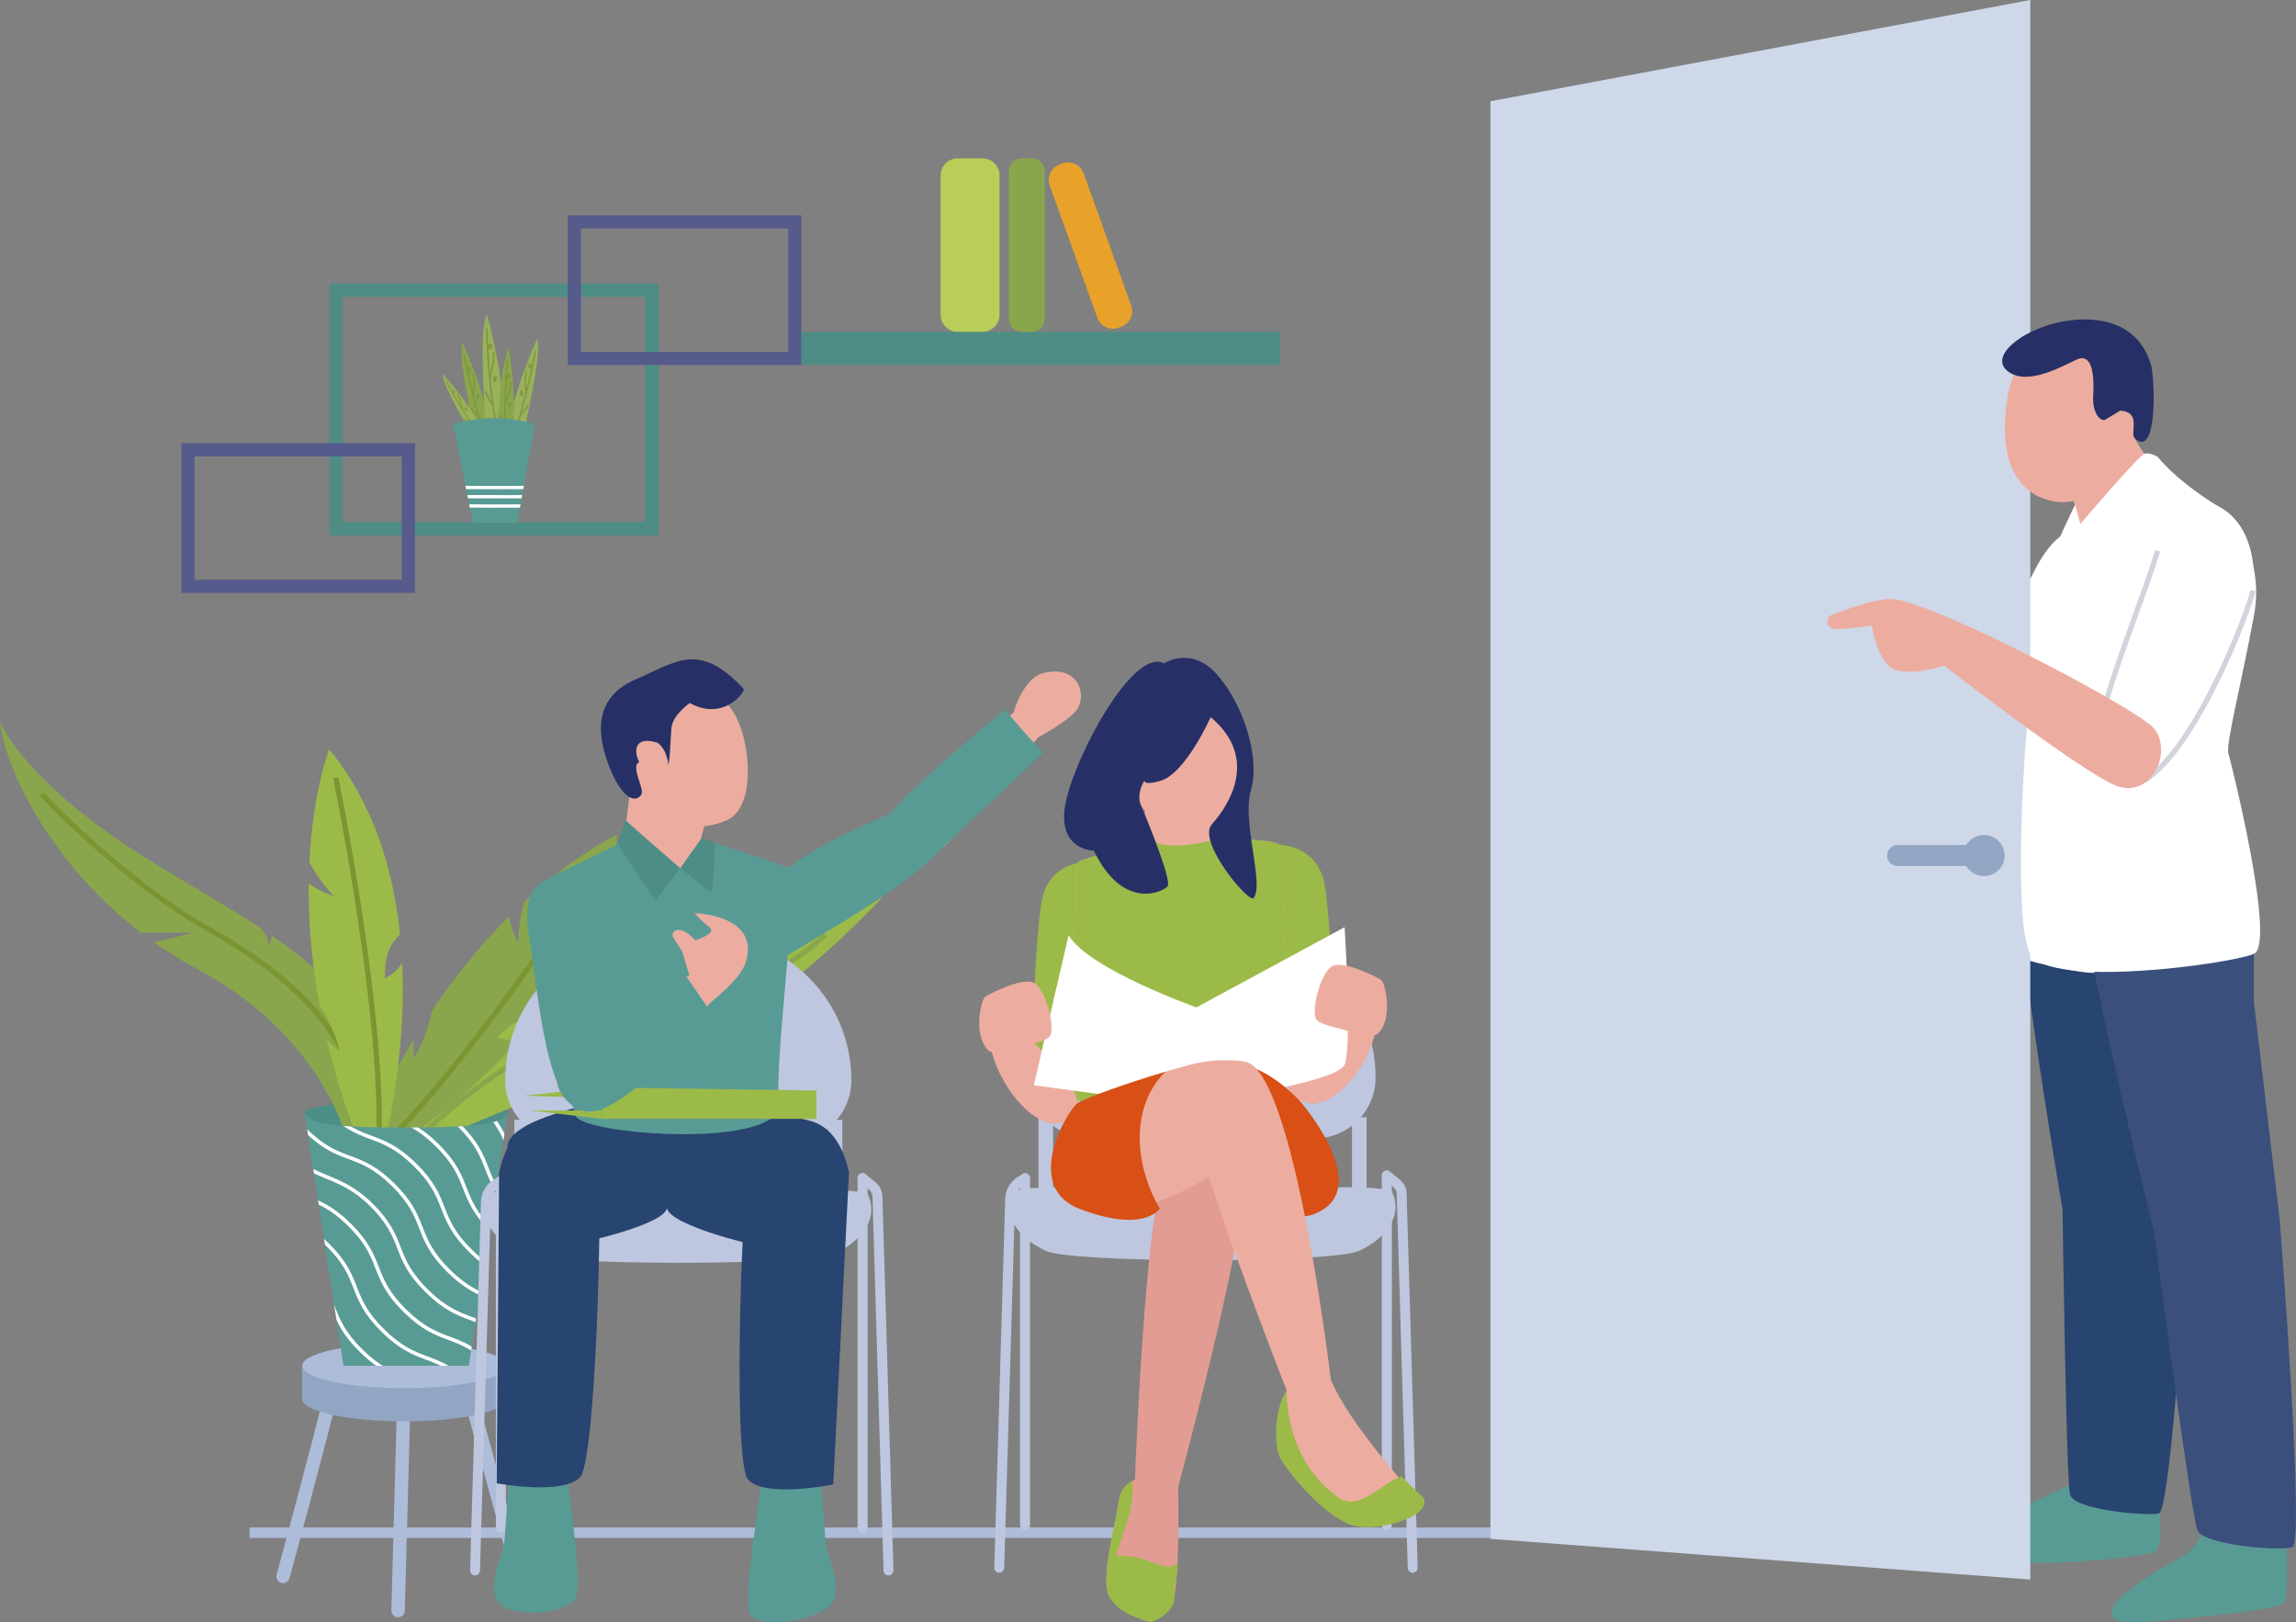 <svg xmlns="http://www.w3.org/2000/svg" viewBox="0 0 280.31 198.05"><rect x="0" y="0" width="280.31" height="198.05" fill="#808080" stroke="none"/><defs><clipPath id="clippath"><path d="M57.23 166.73H41.94l-4.73-30.8c.54 1.59 6.01 1.72 12.39 1.72s12.03-.18 12.39-1.82l-4.75 30.89Z" class="cls-15"/></clipPath><clipPath id="clippath-1"><path d="M55.32 51.79s4.69-1.67 9.97 0l-2.14 12.04h-5.42z" class="cls-15"/></clipPath><style>.cls-11,.cls-12,.cls-13,.cls-2,.cls-3,.cls-4,.cls-5,.cls-7,.cls-8{fill:none}.cls-11,.cls-13,.cls-2,.cls-3,.cls-4,.cls-5,.cls-7,.cls-8{stroke-miterlimit:10}.cls-12{stroke:#adbcd9}.cls-14{fill:#99b15b}.cls-15{fill:#589b95}.cls-2{stroke-width:.4px}.cls-13,.cls-2{stroke:#fff}.cls-3{stroke-width:.16px}.cls-3,.cls-4,.cls-5{stroke:#7e953d}.cls-18{fill:#fff}.cls-4{stroke-width:.19px}.cls-5{stroke-width:.12px}.cls-19,.cls-20{fill:#ecada0}.cls-19{mix-blend-mode:multiply}.cls-11,.cls-8{stroke-width:.64px}.cls-7{stroke:#565b8c;stroke-width:1.61px}.cls-21{fill:#d85015}.cls-8{stroke:#d1d4db}.cls-12{stroke-linecap:round}.cls-11{stroke:#7c9432}.cls-27{fill:#8aa64c}.cls-28{fill:#284470}.cls-30{fill:#4e8d86}.cls-32{fill:#263066}.cls-33{fill:#bec7df}.cls-12{stroke-linejoin:round;stroke-width:1.64px}.cls-13{stroke-width:.44px}.cls-36{fill:#92a6c3}.cls-37{fill:#9cba48}</style></defs><g style="isolation:isolate"><g id="_レイヤー_2" data-name="レイヤー 2"><g id="_レイヤー_1-2" data-name="レイヤー 1"><path d="M63.4 192.44s-3.97-14.54-6.63-24.27M48.6 196.62l.76-27.9M34.56 192.44s4.37-16.04 6.14-23.39" class="cls-12"/><ellipse cx="49.36" cy="170.78" class="cls-36" rx="12.47" ry="2.74"/><path d="M36.89 166.73h24.94v4.04H36.89z" class="cls-36"/><ellipse cx="49.36" cy="166.73" rx="12.47" ry="2.74" style="fill:#adbcd9"/><path d="M61.98 135.84c0 .77-5.56 5.15-12.41 5.15s-12.41-4.38-12.41-5.15 5.56-1.4 12.41-1.4 12.41.63 12.41 1.4" style="fill:#4c8f87"/><path d="M107.83 109.46s-7.91 4.84-22.05 8c-2.04.97-4.04 1.89-5.87 2.81 1.1-.55 1.97-1.34 2.8-2.17-2.05.4-4.21.76-6.49 1.06-20.1 2.64-28 22.18-28 22.18 10.24-4.62 18.82-8.04 25.81-10.79-1.6-.16-2.13-.8-4.37-1.32 5.12.52 7.33-1.28 11-1.28 5.16-2.04 9.1-3.69 11.8-5.27 6.63-3.88 15.36-13.22 15.36-13.22Z" class="cls-37"/><path d="M49.24 140.89s10.23-11.69 23.43-15.62c16.11-4.79 20.74-4.53 28.13-11.17" style="fill:none;stroke-miterlimit:10;stroke:#8aa64c;stroke-width:.64px"/><path d="M33.19 114.23c-.12.46-.25.95-.4 1.44-.03.24-.1.49-.23.76.09-.26.16-.5.23-.76.12-.89-.36-1.63-.97-2.37-3.79-2.49-8.07-4.91-12.69-7.73C2.77 95.6 0 88.11 0 88.11c.47 4.94 5.55 16.84 17.22 25.75h6.37c-1.59.4-3.18.79-4.76 1.19 1.65 1.16 3.4 2.26 5.29 3.27 16.63 8.87 18.85 23.01 18.85 23.01h5.27c-.38-14.2-6.19-21.03-15.04-27.11Z" class="cls-27"/><path d="M5.14 96.91c.29.6 10.54 11.03 20.16 16.43 17.28 9.7 18.43 18.22 20.69 27.89" class="cls-11"/><path d="M75.38 101.89s-4.93 2.22-11.37 8.19c-.43 1.61-.73 3.29-.73 5.06-.66-1.31-.97-2.29-1.13-3.28-3 3-6.24 6.8-9.4 11.51-.47 2.05-1.09 4.08-2.27 5.84v-2.28c-2.83 4.69-5.54 10.15-7.9 16.53 0 0 11.54-6.08 20.96-16.68-.88.19-1.81.21-2.82-.13 1.27-1.27 2.55-2.54 5.08-2.56 4.9-6.18 8.84-13.67 9.58-22.22Z" class="cls-27"/><path d="M73.52 104.94s-16.73 26.1-28.29 36.39" class="cls-11"/><path d="M40.19 91.47s-1.98 5.04-2.42 13.81c.82 1.45 1.77 2.86 3.02 4.13-1.39-.48-2.3-.96-3.1-1.56-.05 4.24.29 9.22 1.31 14.81 1.1 1.8 2.07 3.69 2.46 5.77-.4-.41-.99-1.02-1.6-1.63 1.25 5.33 3.13 11.13 5.89 17.34 0 0 4.02-12.41 3.35-26.58-.5.75-1.15 1.42-2.11 1.88.02-1.8.05-3.6 1.85-5.38-.81-7.85-3.22-15.96-8.66-22.6Z" class="cls-37"/><path d="M40.99 94.96s6.26 30.36 5.18 45.8" class="cls-11"/><path d="M32.15 114.72c-.08.25-.14.49-.23.76.13-.27.2-.51.23-.76" class="cls-37"/><path d="M57.23 166.73H41.94l-4.73-30.8c.54 1.59 6.01 1.72 12.39 1.72s12.03-.18 12.39-1.82l-4.75 30.89Z" class="cls-15"/><g style="clip-path:url(#clippath)"><path d="M48.03 128.27c4.37 4.29 6.29 2.33 10.66 6.62 4.38 4.3 2.45 6.26 6.83 10.56s6.3 2.35 10.68 6.65M45.35 130.7c4.37 4.29 6.29 2.33 10.66 6.63 4.38 4.3 2.45 6.26 6.83 10.56s6.3 2.35 10.68 6.65M42.67 133.13c4.37 4.29 6.29 2.33 10.66 6.63 4.38 4.3 2.45 6.26 6.83 10.56s6.3 2.35 10.68 6.65M40 135.56c4.37 4.29 6.29 2.33 10.66 6.63 4.38 4.3 2.45 6.26 6.83 10.56s6.3 2.35 10.68 6.65M65.49 161.83c-4.38-4.3-6.3-2.35-10.68-6.65s-2.45-6.26-6.83-10.57c-4.37-4.29-6.29-2.33-10.66-6.62l-1.45-1.56M33.42 139.05c4.52 5.44 7.51 3.71 11.88 8 4.38 4.3 2.45 6.26 6.83 10.57 4.38 4.3 6.3 2.35 10.68 6.65M31.97 142.86c4.37 4.29 6.29 2.33 10.66 6.62 4.38 4.3 2.45 6.26 6.83 10.56s6.3 2.35 10.68 6.65M29.29 145.28c4.37 4.29 6.29 2.33 10.66 6.63 4.38 4.3 2.45 6.26 6.83 10.56s6.3 2.35 10.68 6.65M26.62 147.72c4.37 4.29 6.29 2.33 10.66 6.63 4.38 4.3 2.45 6.26 6.83 10.56s6.3 2.35 10.68 6.65M23.94 150.15c4.37 4.29 6.29 2.33 10.66 6.63 4.38 4.3 2.45 6.26 6.83 10.56s6.3 2.35 10.68 6.65" class="cls-13"/></g><path d="M214.48 187.11H30.46" style="stroke-width:1.28px;fill:none;stroke-miterlimit:10;stroke:#adbcd9"/><path d="M224.77 112.79s.41 5.34-1.62 6.56-5.24.83-5.24.83-3.35-1.33-2.45-3.52c2.32-5.59 20.42-25.88 22.96-26.95 3.48-1.46 8.13 2.54 5.64 6.16-2.49 3.63-19.29 16.92-19.29 16.92" class="cls-20"/><path d="M255.36 64.99s-3.44-2.41-7.05 4.82-12.61 20.74-12.77 23.52c-.21 3.72 5.67 5.18 10.38 1.28 4.71-3.91 12.26-15.88 13.04-18.1.76-2.16 1.64-8.93-3.61-11.51Z" class="cls-18"/><path d="M278.93 181.55c0 .39.64 12.87 0 14.03s-16.38 2.36-18.02 2.45c-4.72.26-3.86-2.02.77-5.19 4.63-3.18 5.54-2.27 7.34-6.01 1.8-3.73 2.7-6.18 2.7-6.18zM263.03 179.75s1.67 9.01 0 9.72-21.95 2.85-23.04-.42c-.86-2.56 15.19-8.39 15.7-9.3.52-.9 7.34 0 7.34 0" class="cls-15"/><path d="m269.12 104.89-1.95 43.68s-2.03 35.96-3.64 36.22-10.34-.44-10.81-2.34-.91-34.83-.91-34.83-7.28-42.24-5.54-46.48 19.99-5.76 22.86 3.75Z" class="cls-28"/><path d="m252.39 58.36 3.38 11.91 7.24-13.45s-2.57-2.45-3.35-5.99c-.77-3.54-7.27 7.53-7.27 7.53" class="cls-20"/><path d="M259.76 55.36c-.14-.4 0-4.1-.09-4.53-.77-3.54-7.27 7.53-7.27 7.53l1.47 5.18c2.59-2.41 4.01-3.9 5.89-8.19Z" class="cls-19"/><path d="M253.33 61.65s-8.33 16.36-8.89 28.63-2.81 24.88-.73 25.74c2.92 1.22 11.89 3.27 12.4 2.62.52-.64 5.95-61.45 7.33-62.86 0 0-.93-.58-1.62-.39s-7.83 8.56-7.83 8.56-.54-1.89-.65-2.3Z" class="cls-18"/><path d="M275.17 106.32v15.98l3.16 26.68s3.09 39.39 1.54 39.9c-1.54.51-10.81-.26-11.59-2.06-.77-1.8-5.28-36.3-5.28-36.3s-10.47-42.18-9.44-46.64 17.22-6.48 21.6 2.44Z" style="fill:#3a4f7b"/><path d="m181.96 187.86 65.91 4.97V0l-65.91 12.36z" style="fill:#ced8e9"/><path d="M239.71 104.44c0 1.39 1.12 2.51 2.51 2.51s2.51-1.12 2.51-2.51-1.12-2.51-2.51-2.51-2.51 1.12-2.51 2.51" class="cls-36"/><path d="M231.67 104.44h10.55" style="fill:none;stroke-miterlimit:10;stroke:#92a6c3;stroke-width:2.56px;stroke-linecap:round"/><path d="M263.43 55.78s2.04 2.72 7.31 6c0 0 6.07 4.73 4.42 13.48-1.64 8.75-3.44 15.62-3.1 16.73.34 1.12 5.86 23.26 3.1 24.46s-24.9 4.29-27.3 0-.39-32.99.58-35.12 4.74-17.4 14.99-25.55" class="cls-18"/><path d="M269.58 61.32s-3.8-1.8-6.15 5.92-9.62 24.36-7.16 27.16c2.47 2.8 4.93 2.32 8.93-2.32 3.99-4.63 9.45-17.7 9.85-20.02.39-2.25.13-9.08-5.47-10.75Z" class="cls-18"/><path d="M261.81 95.27c6.3-3.87 12.84-20.89 13.24-23.2M263.43 67.24c-1.37 4.51-4.42 12.06-6.23 18.11" class="cls-8"/><path d="M237.35 81.27s-5.08 1.67-6.76 0c-1.67-1.67-2.06-4.89-2.06-4.89s-4.32.63-4.89.33c-1.09-.58-.19-1.48-.32-1.48s5.71-2.43 8.05-2.07c5.99.91 30.02 13.63 31.67 15.83 2.25 3.03-.51 8.5-4.63 6.95-4.12-1.54-21.05-14.67-21.05-14.67ZM245.13 48.28c-.88 4.96-.55 11.49 5.27 12.86 5.38 1.27 9.96-4.95 10.83-9.92.88-4.96-2.56-9.81-6.82-10.56-4.25-.75-8.41 2.66-9.29 7.62Z" class="cls-20"/><path d="M259.03 49.61s1.63-2.41 2.57-.58-2.05 5.83-2.73 4.96-.52-1-.48-1.51c.03-.52.1-2.22.64-2.86Z" class="cls-19"/><path d="M258.76 49.61s1.63-2.41 2.57-.58-2.05 5.83-2.73 4.96-.52-1-.48-1.51c.03-.52.1-2.22.64-2.86Z" class="cls-20"/><path d="m258.85 50.13-1.8 1.09c-.52.32-1.63-.67-1.5-2.88s0-5.38-2.02-4.44-6.37 3.39-8.61 1.24 3.72-6.18 9.64-6.14 7.51 3.78 8.02 5.45c.52 1.67.86 11.61-1.93 9.08-.71-.65.9-3.22-1.8-3.4" class="cls-32"/><path d="M169.31 186.79c.34 0 .61-.27.61-.61V143.5c0-.33-.27-.61-.61-.61s-.61.27-.61.61v42.68c0 .33.27.61.61.61M133.13 138.98h27.37c4.11 0 7.44-3.33 7.44-7.44 0-9.78-7.93-17.71-17.71-17.71h-6.84c-9.78 0-17.71 7.93-17.71 17.71 0 4.11 3.33 7.44 7.44 7.44Z" class="cls-33"/><path d="M128.57 146.25h-1.78v-9.86h1.78zM125.14 186.79c.34 0 .61-.27.61-.61v-42.34c0-.34-.27-.61-.61-.61s-.61.27-.61.61v42.34c0 .33.27.61.61.61M165.06 136.39h1.78v9.86h-1.78z" class="cls-33"/><path d="M123.63 145.57c.23-.5 3.43-.69 7.61-.62h31.14c4.18-.07 7.38.11 7.61.62 1.23 2.71-.55 5.49-4.05 7.13-3.24 1.52-35.04 1.52-38.28 0-3.5-1.65-5.28-4.42-4.05-7.13Z" class="cls-33"/><path d="M172.47 191.99h.02c.33 0 .6-.29.59-.62l-1.35-45.66c-.02-.69-.34-1.32-.88-1.75l-1.16-.93a.596.596 0 0 0-.85.1c-.21.26-.17.64.1.85l1.16.93c.26.21.41.51.42.84l1.35 45.66c.01.33.28.59.61.59ZM121.99 191.99c.33 0 .6-.26.61-.59l1.33-44.98c.02-.72.4-1.37 1.01-1.74l.53-.32c.29-.17.38-.55.2-.83a.594.594 0 0 0-.83-.2l-.53.32c-.96.59-1.56 1.61-1.59 2.74l-1.33 44.98c0 .33.25.61.59.62h.02Z" class="cls-33"/><path d="M143.83 181.55s8.1-30.02 8.1-37.54c0-3.52-7.15-5.48-9.64-1.16-2.49 4.33-3.73 37.8-3.73 37.8s-1.74.51-1.99 2.76c-.26 2.25-2.54 10.19-.9 11.83s6.97 3.76 7.71-.39c.68-3.84.45-13.31.45-13.31Z" style="fill:#e39c93"/><path d="M138.22 180.8c-.52.27-1.47.98-1.66 2.61-.26 2.25-2.54 10.19-.9 11.83.84.84 2.65 1.8 4.31 1.98-.76-.51-1.51-1.04-2.22-1.58-4.64-3.48 1.23-9.06.47-14.84" class="cls-37"/><path d="M143.81 190.66c-.06 2.04-.5 2.85-.43 4.19.12 2.19-2.86 3.19-2.86 3.19s-3.72-.82-4.85-2.8c-.62-1.08-.78-2.58-.32-5.23.08-.05 1.89-.29 3.84.22 1.9.49 3.93 1.76 4.62.43M156.17 103.13s4.63 0 5.53 4.76 1.67 25.2.77 25.84-2.24 1.84-4.45 0-7.12-28.8-1.85-30.6M132.72 105.18s-4.63 0-5.53 4.76-1.67 25.2-.77 25.84 2.24 1.84 4.45 0 7.12-28.8 1.85-30.6" class="cls-37"/><path d="M131.54 134.68c-.27-3.47-6.18-7.87-7.57-9.65-.43-.54-4.07-2.17-3.04 2.75 1.01 4.82 4.94 9.25 7.64 9.39 2.42.13 3.04-1.66 2.97-2.49" class="cls-20"/><path d="M147.91 95.83s.67 5.98 1.45 6.36 6.2.22 6.81.93 1.04 29.48.68 29.56-24.13 4.4-25.12 1.52c-.98-2.88-.75-28.54 0-29.02s6.83-1.83 7.21-2.5c.39-.67 1.83-8.77 1.83-8.77l7.13 1.93Z" class="cls-20"/><path d="M148.57 100.06c-.53-1.81-.66-4.22-.66-4.22l-7.13-1.93s-.43 2.57-.98 5.17c1.96 3.74 6.52 4.06 8.77.99Z" class="cls-19"/><path d="M156.17 103.13c-.61-.71-6.04-.55-6.81-.93-.27-.13-7.05 2.7-10.12-.51-.12.51-.23.87-.29.99-.39.67-6.46 2.02-7.21 2.5s-.98 26.14 0 29.02 24.75-1.44 25.12-1.52c.36-.08-.07-28.85-.68-29.56Z" class="cls-37"/><path d="M137.39 91.53c0 4.25 2.12 9.98 7.68 9.98 4.77 0 6.26-5.73 6.26-9.98s-3.12-7.7-6.97-7.7-6.97 3.45-6.97 7.7" class="cls-20"/><path d="M147.81 87.54s-3.1 6.99-6.21 7.81-1.41-.77-1.41-.77-1.67 1.97-.88 3.78 3.78 9.16 3.24 9.84c-.54.67-5.44 3.06-9.01-4.36 0 0-4.53 0-3.47-5.69s8.29-19.19 12.05-17.16c0 0 3.28-2.22 6.46 1.35s5.3 10.12 4.15 14.08c-1.16 3.95 1.66 11.49.32 13.21-.56.72-6.96-6.94-5.1-9s5.96-7.95-.14-13.08Z" class="cls-32"/><path d="M157.28 132.28c.27-3.47 5.87-6.08 7.27-7.86.43-.54 4.45-3.61 3.42 1.3-1.01 4.82-4.72 8.81-7.42 8.95-2.42.13-3.34-1.56-3.27-2.39" class="cls-20"/><path d="m164.16 113.19-18.09 9.79s-13.2-4.68-15.61-8.82l-4.24 18.32s16.78 2.35 18.32 2.24 18.71-2.46 19.62-4.76c.92-2.3 0-16.76 0-16.76Z" class="cls-18"/><path d="M120.76 128.32s1.94.77 2.84 0 3.79-.9 4.56-1.8-.55-6.17-2.14-6.62-5.32 1.48-5.77 1.8-1.56 4.76.51 6.62M168.13 126.27s-1.94.77-2.84 0-3.79-.9-4.56-1.8.55-6.17 2.14-6.62 5.32 1.48 5.77 1.8 1.56 4.76-.51 6.62" class="cls-20"/><path d="M150.13 130.07c2.97-.83 7.46 2.89 9.06 4.93.86 1.09 8.36 10.54 1.16 13.24s-21.2-15.1-10.22-18.17" class="cls-21"/><path d="M173.07 183s-8.48-9.21-10.6-14.61c0 0-4.44-37.6-10.41-38.76-5.98-1.16-7.33 3.09-5.59 10.22 1.74 7.14 10.61 29.89 10.61 29.89s-1.54 6.36-.1 8.77c1.45 2.41 5.4 7.52 8.77 7.23s8.1-.33 7.32-2.74" class="cls-20"/><path d="M152.98 130.74s-1.56-2.41-7.99-.68-10.8 3.53-11.96 4.3-8.36 10.54-1.16 13.24 28.45-8.15 21.1-16.87Z" class="cls-20"/><path d="M131.54 134.68c.99-.66 5.81-2.37 10.74-3.84-4.32 4.26-3.81 11.38-.67 16.72-2.42 2.66-7.99.7-9.73.05-7.2-2.7-1.49-12.16-.33-12.93Z" class="cls-21"/><path d="M171.09 180.22a91 91 0 0 0 2.75 2.68c.77 2.41-5.46 3.92-8.1 3.47-3.34-.57-7.96-5.88-9.41-8.29-.64-1.06-1.02-5.46.73-8.34.13 5.66 2.38 9.96 5.72 12.58 2.75 2.75 5.56-1.06 8.3-2.1Z" class="cls-37"/><path d="M105.31 187.11c.33 0 .61-.27.61-.61v-42.68c0-.33-.27-.61-.61-.61s-.61.27-.61.61v42.68c0 .33.27.61.61.61M69.13 139.31H96.5c4.11 0 7.44-3.33 7.44-7.44 0-9.78-7.93-17.71-17.71-17.71h-6.84c-9.78 0-17.71 7.93-17.71 17.71 0 4.11 3.33 7.44 7.44 7.44Z" class="cls-33"/><path d="M64.57 146.57h-1.78v-9.86h1.78zM61.15 187.11c.33 0 .61-.27.61-.61v-42.34c0-.33-.27-.61-.61-.61s-.61.27-.61.61v42.34c0 .33.27.61.61.61M101.06 136.72h1.78v9.86h-1.78z" class="cls-33"/><path d="M59.63 145.89c.23-.5 3.43-.69 7.61-.62h31.14c4.18-.07 7.38.11 7.61.62 1.23 2.71-.55 5.49-4.05 7.13-3.24 1.52-35.04 1.52-38.28 0-3.5-1.65-5.28-4.42-4.05-7.13Z" class="cls-33"/><path d="M108.47 192.32h.02c.33 0 .6-.29.59-.62l-1.35-45.66c-.02-.69-.34-1.32-.88-1.75l-1.16-.93a.596.596 0 0 0-.85.1c-.21.26-.17.64.1.85l1.16.93c.26.21.41.51.42.84l1.35 45.66c.01.33.28.59.61.59ZM57.99 192.32c.33 0 .6-.26.61-.59l1.33-44.98c.02-.72.4-1.37 1.01-1.74l.53-.32c.29-.17.38-.55.2-.83a.594.594 0 0 0-.83-.2l-.53.32c-.96.59-1.56 1.61-1.59 2.74l-1.33 44.98c0 .33.25.61.59.62H58Z" class="cls-33"/><path d="M99.93 177.03s.77 9.75.85 11.2 2.05 5.04.94 7.27c-1.11 2.22-9.4 3.76-10.26 1.28-.85-2.48 2.39-20.77 2.39-20.77l6.07 1.03ZM62.45 176.89s-.77 9.75-.85 11.2-2.05 5.04-.94 7.27c1.11 2.22 8.88 1.94 9.73-.54s-1.87-18.95-1.87-18.95l-6.07 1.03Z" class="cls-15"/><path d="M126.75 90s3.74-1.96 4.72-3.37c1.33-1.92.06-5.65-4.29-4.4-1.75.5-3.09 3.36-3.43 4.77 0 0-15.81 11.88-15.46 13.14 1.26 4.43 5.58 4.75 7.62 2.62 2.05-2.13 10.84-12.75 10.84-12.75Z" class="cls-20"/><path d="M127.37 91.84c-.57.69-9.48 8.85-11.46 10.91-2.05 2.13-8.57 1.89-7.62-2.62.44-2.09 14.41-13.51 14.41-13.51s2.83 3.48 4.67 5.22" class="cls-15"/><path d="M93.28 114.99s-1 4.04 4.1.9c5.09-3.15 21.24-12.07 19.18-16.58-1.3-2.84-3.81-1.92-7.71-.1-2.11.98-10.59 4.59-13.09 7.24-1.47 1.56-3.1 6.53-2.48 8.54" class="cls-15"/><path d="M92.49 151.98c-.54.09-10.74-2.44-11.06-4.49s1.64-14.61 1.64-14.61 16.61 3.71 15.84 4.16c0 0 2.69 13.4-6.41 14.94Z" class="cls-28"/><path d="M69.88 151.84c.54.09 11.22-2.3 11.54-4.35s1.64-14.61 1.64-14.61-21.31 2.46-21.1 7.23c0 0-1.19 10.19 7.91 11.73Z" class="cls-28"/><path d="m86.85 97.44-2.49 9.58-7.97-6.16 1.29-10.41z" class="cls-20"/><path d="m77.68 90.45.57 6.62c2.09 2.87 3.79 5.59 7.17 5.88l1.43-5.51z" class="cls-19"/><path d="M85.69 102.29c.26.26 8.57 2.85 10.38 3.54 1.8.7-1.58 23.17-.98 28.83.6 5.67-23.91 3.94-24.84 1.54s-5.02-27.32-4.55-28.09 9.28-4.62 9.7-5.13.99-2.82.99-2.82 6.36 6.34 6.68 5.83 2.62-3.71 2.62-3.71Z" class="cls-15"/><path d="M79.19 133.25c-1.28 0 2.56-2.56 5.12-2.56-6.4-2.56-8.42-3.39-9.97-11.37-1.15-4.47-4.79-6.22-8.46-8.42.8 6.72 3.62 23.37 4.38 25.31.91 2.35 24.45 4.05 24.83-1.22-5.29 1.13-10.75.82-15.89-1.75Z" style="fill:#589b95;mix-blend-mode:multiply;opacity:.17"/><path d="M75.39 103s4.59 7.18 4.72 6.92 2.95-3.92 2.95-3.92l-6.68-5.83-.99 2.82ZM87.29 102.9s-.18 6.12-.44 6c-.26-.13-3.78-2.89-3.78-2.89l2.62-3.71 1.6.61Z" class="cls-30"/><path d="M101.72 181.22s-8.35 1.7-10.4-.61-.63-41.2.66-42.22 9.49-5.26 11.67 4.74l-1.92 38.08Z" class="cls-28"/><path d="M76.39 93.96c1.6 3.63 5.79 8.88 12.26 6.21 3.5-1.45 3.05-8.57 1.44-12.2-1.6-3.63-5.58-5.38-8.87-3.93-3.3 1.46-6.44 6.29-4.83 9.91Z" class="cls-20"/><path d="M60.65 181.08s8.15 1.52 10.2-.79 3.05-40.87 1.76-41.9c-1.28-1.03-9.49-5.26-11.67 4.74l-.3 37.94Z" class="cls-28"/><path d="M90.78 84.11c.25.27-2.39 4.02-6.58 1.71 0 0-2.05 1.45-2.22 2.99s-.15 5.31-.66 4.88-3.48-1.37-3.63-.18 1.02 2.93.57 3.55c-.86 1.18-2.64.03-4.1-4.06-1.45-4.09-1.28-8.05 3.53-10.1s7.63-4.7 13.1 1.2Z" class="cls-32"/><path d="M80.31 90.69s-2.56-.96-2.63.96c-.06 1.92 2.74 4.37 3.33 3.85.6-.53.5-.86.6-1.49.07-.43-.08-2.41-1.31-3.32Z" class="cls-20"/><path d="m73.51 132.75-9.61 1.02 13.91.39zM64.67 135.57l8.84 1.02v-1.02z" class="cls-37"/><path d="M99.67 136.59v-3.46l-26.16-.38v3.84z" class="cls-37"/><path d="M84.16 119.03s-.56-1.75-.73-2.44c-.17-.68-.94-1.58-1.28-2.22-.29-.53.67-1.82 2.74.43 0 0 2.74-.85 1.71-1.62s-1.8-1.71-1.8-1.71 7.46.17 6.41 5.39c-.36 1.78-1.64 3.16-4.58 5.64 0 0-11.23 14.79-15.51 13.08s-3.76-6.28-1.32-7.95 14.36-8.59 14.36-8.59Z" class="cls-20"/><path d="M83.59 118.89c-.77.45-11.45 7.12-13.8 8.73-2.44 1.67-2.95 6.24 1.32 7.95 4.28 1.71 15.7-11.98 15.7-11.98s-1.81-2.59-3.23-4.7Z" class="cls-15"/><path d="M65.69 108.13s-2.05.77-1.03 6.67c1.03 5.9 1.97 21.01 6.93 20.77 3.12-.15 3.2-2.82 2.96-7.12-.13-2.32-.53-10.98-2.06-14.29-.9-1.94-4.71-5.86-6.8-6.03" class="cls-15"/><path d="M97.8 40.52h58.48v4.02H97.8z" class="cls-30"/><path d="M116.92 19.33h3.03c1.15 0 2.08.93 2.08 2.08v17.02c0 1.15-.93 2.08-2.08 2.08h-3.03c-1.15 0-2.08-.93-2.08-2.08V21.41c0-1.15.93-2.08 2.08-2.08" style="fill:#b8ce58"/><path d="M124.73 19.33h1.26c.86 0 1.56.7 1.56 1.56v18.06c0 .86-.7 1.56-1.56 1.56h-1.26c-.86 0-1.56-.7-1.56-1.56V20.89c0-.86.7-1.56 1.56-1.56" class="cls-27"/><path d="M132.95 19.38h.37c1.11 0 2.01.9 2.01 2.01v17.17c0 1.11-.9 2.01-2.01 2.01h-.37c-1.11 0-2.01-.9-2.01-2.01V21.39c0-1.11.9-2.01 2.01-2.01" style="fill:#e9a229" transform="rotate(-19.78 133.155 29.982)"/><path d="M41.03 35.43h38.56v29.12H41.03z" style="fill:none;stroke-miterlimit:10;stroke-width:1.61px;stroke:#4e8d86"/><path d="M22.95 54.91h26.91v16.67H22.95zM70.12 27.09h26.91v16.67H70.12z" class="cls-7"/><path d="M58.19 53.58s-2.41-9.94-1.74-11.78c0 0 3.18 6.8 3.48 11.51 0 0-.27.7-1.74.27" class="cls-27"/><path d="M56.65 43.18s1.15 6.44 2.76 10.5" class="cls-3"/><path d="M57.79 48.43s.21-1.62 0-2.79M57.53 49.84s.52.93 1 1.29" class="cls-3"/><ellipse cx="58.34" cy="48.42" class="cls-3" rx=".11" ry=".24"/><ellipse cx="57.31" cy="45.09" class="cls-3" rx=".11" ry=".24"/><path d="M63.84 53.16s2.41-9.94 1.74-11.78c0 0-3.18 6.8-3.48 11.51 0 0 .27.7 1.74.27" class="cls-14"/><path d="M65.38 42.76s-1.15 6.44-2.76 10.5" class="cls-3"/><path d="M64.24 48.01s-.21-1.62 0-2.79M64.49 49.42s-.52.93-1 1.29" class="cls-3"/><ellipse cx="63.69" cy="48" class="cls-3" rx=".11" ry=".24"/><path d="M64.6 44.67c0 .13.05.24.11.24s.11-.11.11-.24-.05-.24-.11-.24-.11.11-.11.24Z" class="cls-3"/><path d="M59.33 52.1s-.98-11.75.11-13.73c0 0 2.42 8.31 1.92 13.74 0 0-.43.75-2.03 0Z" class="cls-14"/><path d="M59.42 39.98s.17 7.54 1.28 12.45" class="cls-4"/><path d="M59.8 46.16s.53-1.81.49-3.18M59.25 47.73s.43 1.16.91 1.65M60.55 46.27c-.02.15-.1.26-.17.25s-.11-.14-.09-.29.1-.26.17-.25.11.14.09.29ZM59.97 42.29c-.02.15-.1.26-.17.25s-.11-.14-.09-.29.1-.26.17-.25.11.14.09.29Z" class="cls-4"/><path d="M57.98 53.67s-4-6.56-3.95-8.03c0 0 3.83 4.13 5.13 7.44 0 0-.03.56-1.18.59" class="cls-14"/><path d="M54.49 46.59s2.3 4.34 4.38 6.88" class="cls-5"/><path d="M56.51 50.08s-.22-1.21-.64-1.99M56.65 51.15s.59.55 1.01.69M56.98 49.92c.03.09.02.18-.03.2-.04.01-.11-.05-.14-.14s-.02-.18.03-.2c.05-.01.11.05.14.14ZM55.49 47.77c.03.09.02.18-.03.19s-.11-.05-.14-.14-.02-.18.03-.19c.04-.01.11.05.14.14Z" class="cls-5"/><path d="M60.64 54.35s.36-10.22 1.5-11.81c0 0 1.23 7.4.24 12.03 0 0-.45.6-1.75-.21Z" class="cls-27"/><path d="M61.96 43.92s-.63 6.51-.18 10.85" class="cls-3"/><path d="M61.65 49.28s.64-1.5.75-2.69M61.01 50.58s.25 1.04.62 1.52M62.28 49.46c-.03.13-.11.21-.17.2-.06-.02-.08-.13-.05-.26s.11-.21.17-.2c.06.02.08.13.05.26ZM62.19 45.97c-.03.13-.11.21-.17.2s-.08-.13-.05-.26c.04-.13.11-.21.17-.2s.08.13.05.26Z" class="cls-3"/><path d="M55.32 51.79s4.69-1.67 9.97 0l-2.14 12.04h-5.42z" class="cls-15"/><g style="clip-path:url(#clippath-1)"><path d="M65.36 61.75s-4.17.07-10.07 0M65.36 60.63s-4.22.03-10.07 0M65.36 59.5s-4 .05-10.07 0" class="cls-2"/></g></g></g></g></svg>